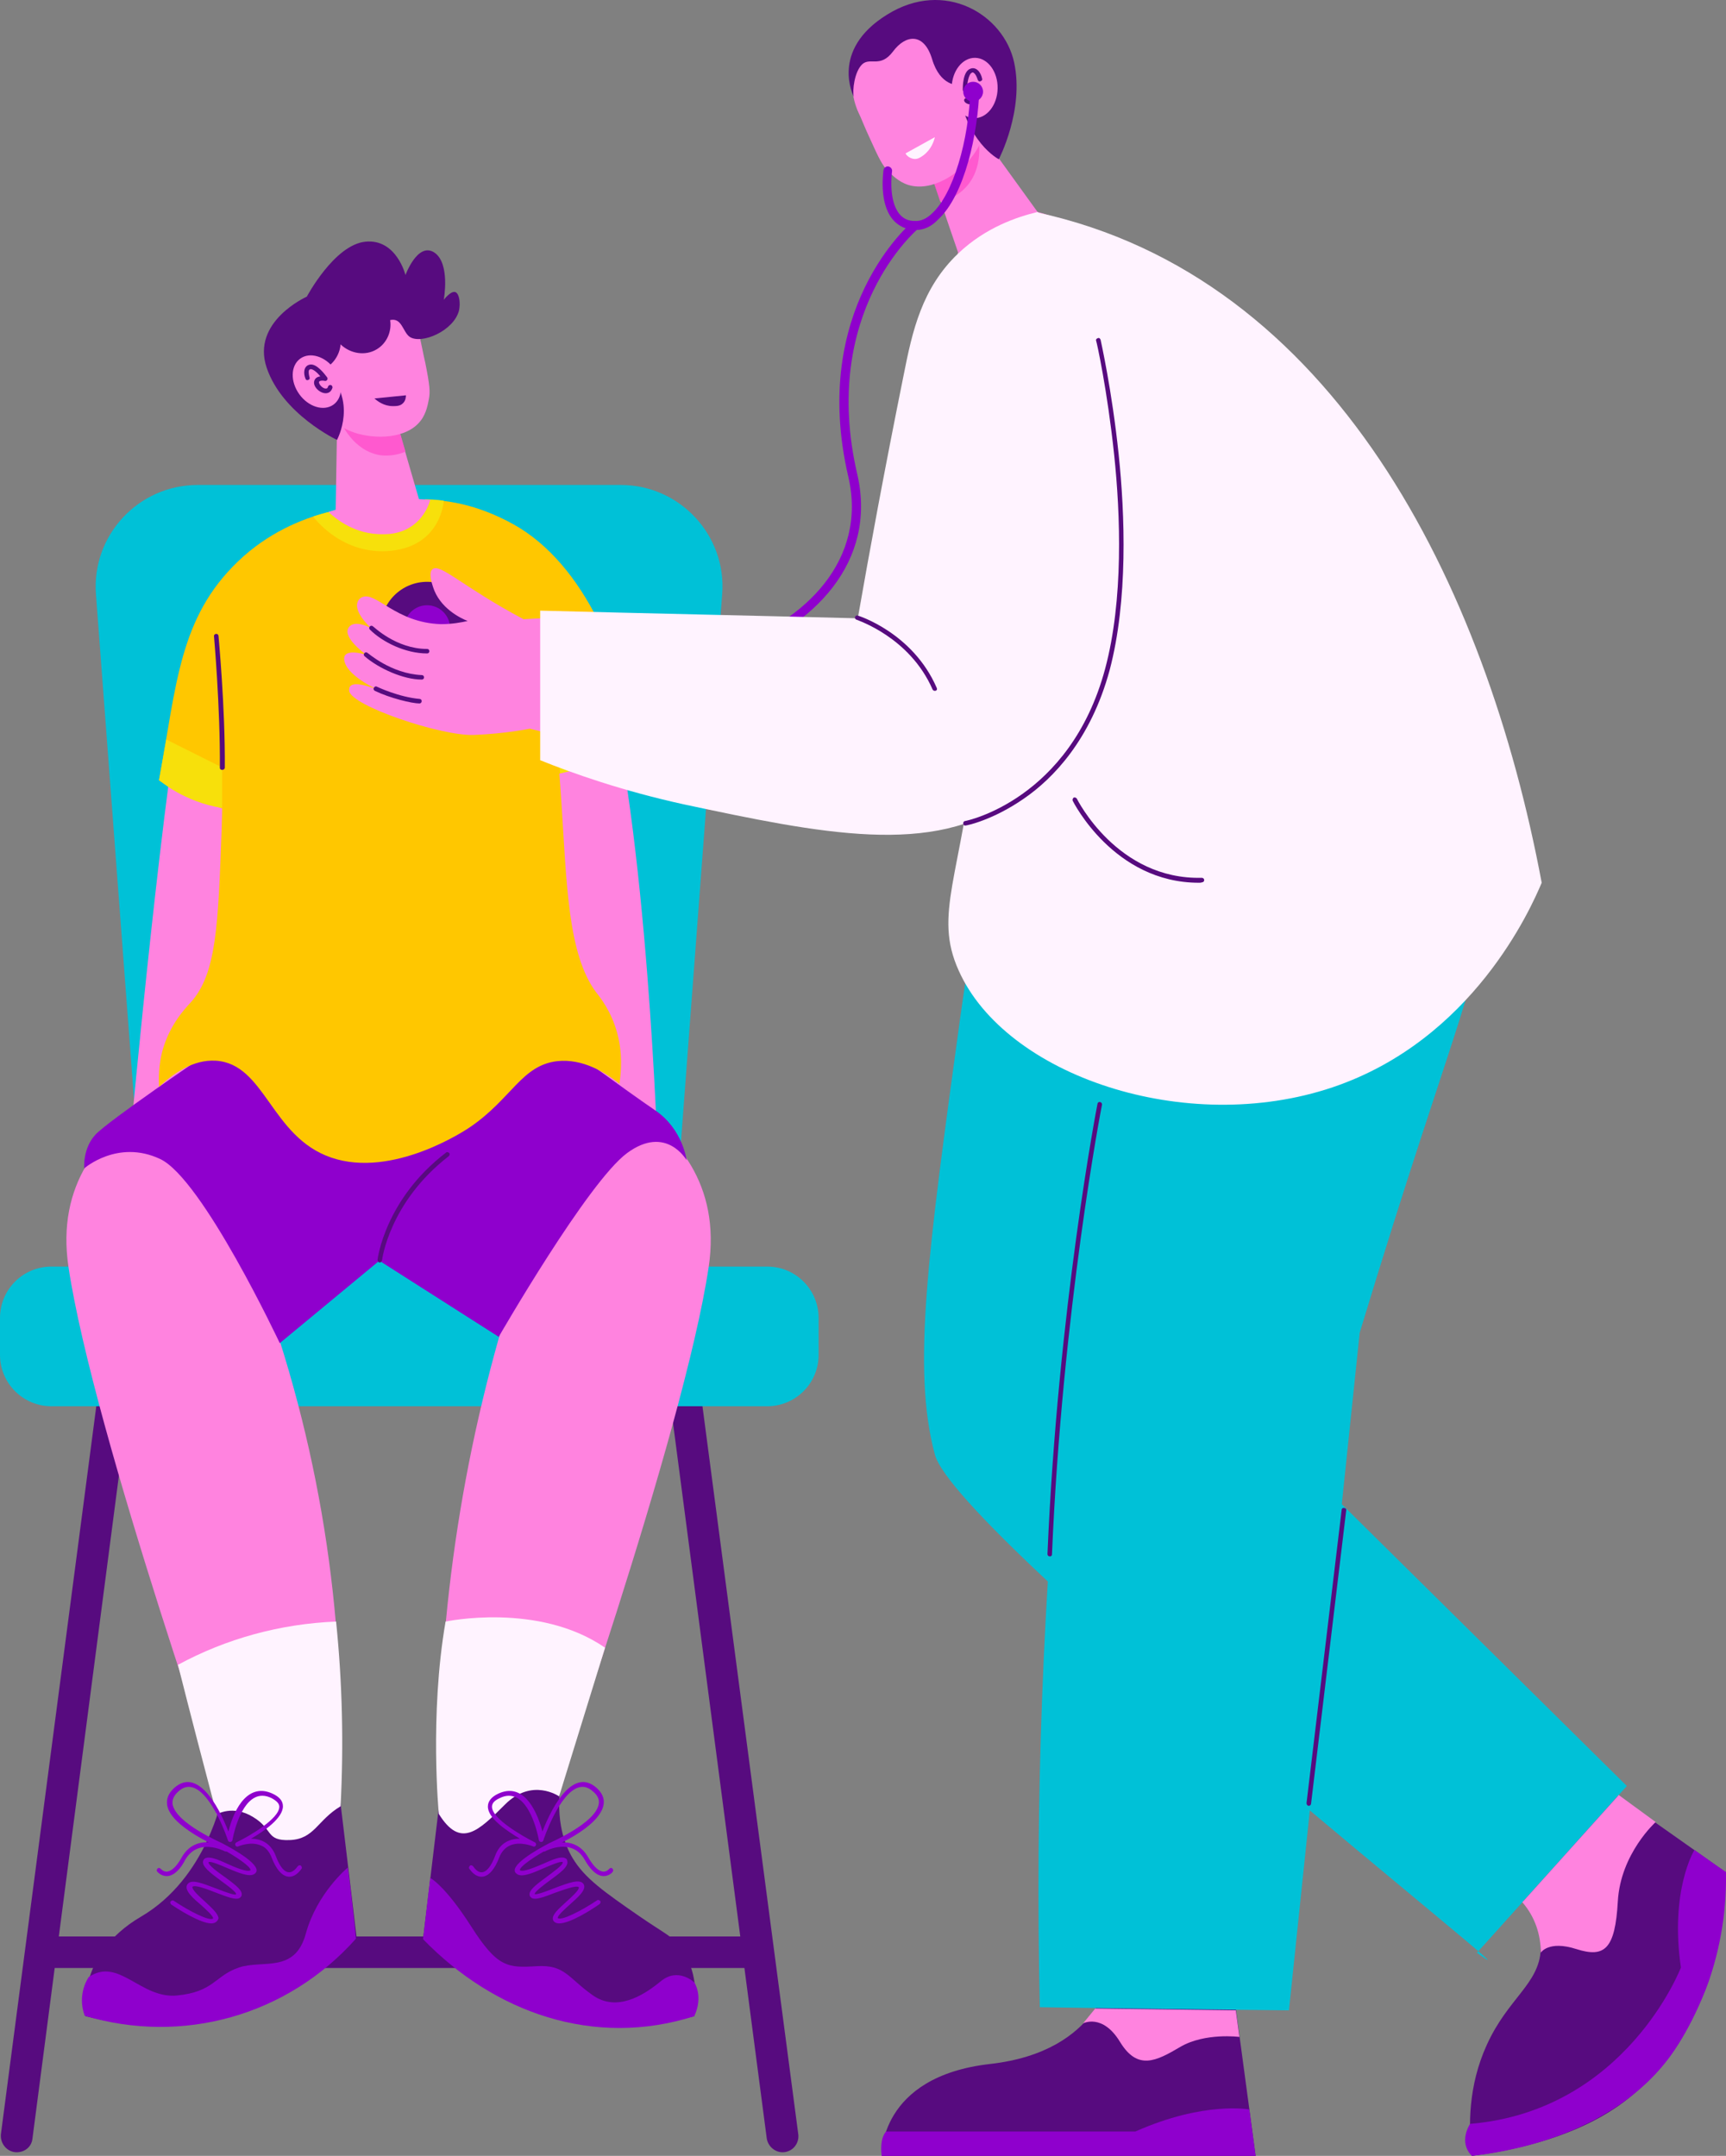 <svg xmlns="http://www.w3.org/2000/svg" enable-background="new 0 0 512 512" viewBox="63.8 17.25 383.11 478.55"><rect x="63.8" y="17.25" width="383.11" height="478.55" fill="#808080" stroke="none"/><g id="Medical_Appointment"/><g id="Caring_Elderly_Patient"/><g id="Medical_Vaccine"/><g id="Emergency_Medical_Support"/><g id="Fractured_Person"/><g id="Recovery_Treatment"/><g id="Medical_Pharmacy"/><g id="Medical_Insurance"/><g id="Doctor_doing_Medical_Checkup_to_Patient"><g><g><path d="m211.6 315.2h-114l-12.5-166c-1-13.1 9.4-24.3 22.6-24.3h93.9c13.1 0 23.5 11.2 22.5 24.2z" fill="#00c1d7"/></g><g><path d="m67.5 495c-2.1 0-3.7-1.9-3.5-4l23.1-176.3c.3-1.9 2-3.3 3.9-3s3.3 2 3 3.9l-23 176.4c-.2 1.8-1.7 3-3.5 3z" fill="#570b7f"/></g><g><path d="m237.5 495c-1.7 0-3.2-1.3-3.5-3l-23.1-176.3c-.3-1.9 1.1-3.7 3-3.9 1.9-.3 3.7 1.1 3.9 3l23.2 176.3c.2 2.1-1.4 3.9-3.5 3.9z" fill="#570b7f"/></g><g><path d="m230.2 454.1h-155.5c-1.9 0-3.5-1.6-3.5-3.5s1.6-3.5 3.5-3.5h155.5c1.9 0 3.5 1.6 3.5 3.5s-1.6 3.5-3.5 3.5z" fill="#570b7f"/></g><g><path d="m337 454.9 5.5 40.9h-83s-.7-17.6 24.1-20.4c24.7-2.8 26.7-20.4 26.7-20.4h26.7z" fill="#570b7f"/></g><g><path d="m393.1 430.5c10.8 8.3 12.9 14.9 12.7 19.5-.4 7.7-7.3 10.8-12 21.2-4.1 9-4.1 18-3.3 24.6 24.3-3.2 36.1-12 42-20.4 15.3-21.9 14.3-42.6 14.3-42.6l-38.7-27.3z" fill="#570b7f"/></g><g><path d="m234.1 329.4h-158.9c-6.3 0-11.4-5.1-11.4-11.4v-8.2c0-6.3 5.1-11.4 11.4-11.4h158.9c6.3 0 11.4 5.1 11.4 11.4v8.2c0 6.3-5.1 11.4-11.4 11.4z" fill="#00c1d7"/></g><g><path d="m138.3 130.9c.5.5 4.2 4 9.8 3.3 5.7-.7 8.5-5.2 8.8-5.8-2.3-7.8-4.5-15.6-6.8-23.4l-11.4 1.5z" fill="#ff83df"/></g><g><path d="m139.4 110.7c-.2-1-.4-2-.6-3l11.7-1.5c1.1 3.8 2.2 7.5 3.3 11.3-1.1.5-3.2 1.1-5.6.8-6.1-1-8.7-7.2-8.8-7.6z" fill="#ff59cf"/></g><g><circle cx="143.6" cy="94.6" fill="#ff83df" r="13.6"/></g><g><path d="m156.8 91.3c.6 2.6 1 4.8 1.4 6.5 1 5 1.1 6.4.8 8-.2 1-.5 3.1-1.8 4.8-3.1 4.1-10.1 4.2-14.7 2.7-5-1.7-7.8-5.5-8.8-7.2 0 0-.6-1-3.3-8.2 15.9-3.9 9.8-2.4 26.4-6.6z" fill="#ff83df"/></g><g><path d="m153.9 105-7 .7c.7.6 2.1 1.7 4.1 1.7.7 0 1.6 0 2.2-.6.7-.6.7-1.6.7-1.8z" fill="#570b7f"/></g><g><path d="m138.3 130.9s-27.2 7.8-32.6 32.1-12.9 106.1-12.9 106.1h22.8z" fill="#ff83df"/></g><g><path d="m156.9 128.4s27.3 1.3 38.5 30.3c11.3 29 14.2 110.4 14.2 110.4h-26.3l-11.7-106.1z" fill="#ff83df"/></g><g><path d="m118.9 254s-45.4 7.6-39.9 44.5 36.5 124.7 36.5 124.7h23.2c2.6-37.3-1.8-75.1-14-112 8.6-6 17.1-12 25.7-18 1.1-13.1 2.2-26.2 3.3-39.3h-34.8z" fill="#ff83df"/></g><g><path d="m181.2 254s45.4 7.6 39.9 44.5-36.5 124.7-36.5 124.7h-23.2c-1.3-38.1 3.4-75.7 14-112-11.6-7.1-23.1-14.1-34.7-21.2 1.9-12 3.8-24.1 5.7-36.1h34.8z" fill="#ff83df"/></g><g><path d="m294.1 64.3c-.1.7-1.2 6.1-6.5 8.8-5.4 2.8-10.5.6-11.1.3-2.8-8.1-5.5-16.2-8.3-24.4l10.8-5.6z" fill="#ff83df"/></g><g><path d="m280.9 47.5c-.4-1-.8-2-1.3-3l-11.1 5.8c1.3 3.9 2.7 7.8 4 11.7 1.3-.3 3.4-.9 5.3-2.8 4.6-4.4 3.2-11.3 3.1-11.7z" fill="#ff59cf"/></g><g><circle cx="267.4" cy="36.1" fill="#ff83df" r="14.4"/></g><g><path d="m254 41.3c1.1 2.6 2 4.8 2.8 6.5 2.2 4.9 2.9 6.2 4.1 7.4.8.8 2.3 2.4 4.5 3.1 5.2 1.6 11.3-2.4 14.4-6.6 3.3-4.5 3.4-9.5 3.3-11.5 0 0-.1-1.2-2.1-9-16.3 5.9-10.1 3.6-27 10.1z" fill="#ff83df"/></g><g><path d="m264.8 51.3 6.5-3.6c-.2.9-.8 2.7-2.5 4-.6.4-1.3 1-2.3.8s-1.6-.9-1.7-1.2z" fill="#fff3ff"/></g><g><path d="m139.2 416 3.8 31.7s-25.4 25.9-60.2 17.1c0 0-2.4-13.5 12.3-22.1s18-26.6 18-26.6h26.1z" fill="#570b7f"/></g><g><path d="m161.5 416-3.8 31.7s25.4 25.9 60.2 17.1c.6-4.2.6-10.1-2.8-15-1.9-2.7-3.6-3.2-9.4-7.2-7.8-5.4-12.1-8.4-14.8-12.9-1.6-2.7-3.9-8-2.6-17-9 1.1-17.9 2.2-26.8 3.3z" fill="#570b7f"/></g><g><path d="m286.7 188.5c-2.9 13.1-6.6 32-9.8 54.9-7.1 51.8-10.7 77.7-5.6 96.7 4.7 17.9 142.5 126.7 120.3 110.6.1 0-1.5 1.7 33.3-37-29.4-29.1-58.9-58.2-88.3-87.3 6.5-46.7 13-93.3 19.5-140-23.1.8-46.2 1.4-69.4 2.1z" fill="#00c1d7"/></g><g><path d="m379.9 175.7c5.4 8.3 12.2 21.7 13 38.6.9 18.4-5.3 26.2-27.3 98.8-5.2 50.1-10.5 100.3-15.7 150.4-18.4-.2-36.9-.4-55.3-.7-2.1-91.6 6.9-184.6 27.9-276.7z" fill="#00c1d7"/></g><g><path d="m294.1 64.3s73.2 17.4 97.9 132.4c-33.1 17.9-70.6 23-107 15.4-2.9-46.2-5.7-92.4-8.6-138.7z" fill="#ff83df"/></g><g><path d="m280.1 119.7c1.7 14 3.1 35.4.4 61.2-3.3 31-9.6 39.2-3.9 51.8 10.4 23.3 50.4 36.9 83 25.9 31.1-10.5 44-39.7 46.4-45.4-12.4-66.2-46.1-134.5-112-148.8z" fill="#fff3ff"/></g><g><path d="m296.3 362.2c2.3-54.3 11-99.5 11.1-99.9.1-.7 1.1-.5 1 .2-.1.4-8.8 45.5-11.1 99.8 0 .6-1 .6-1-.1z" fill="#570b7f"/></g><g><path d="m354.3 418.1c-.3 0-.5-.3-.5-.6l7.8-65.1c0-.3.3-.5.6-.4.3 0 .5.3.4.6l-7.8 65.1c-.1.3-.3.4-.5.4z" fill="#570b7f"/></g><g><path d="m276.4 36.1s-3.9.3-5.7-5.7-5.9-5.5-8.7-1.7c-2.8 3.7-5 1.2-6.8 2.8-1.8 1.7-2.2 5.9-1.9 7.2 0 0-5.4-10.3 7.4-18.2 12.8-8 25.9 0 28.2 10.6s-3.4 21.5-3.4 21.5-7.5-3.8-9.1-16.5z" fill="#570b7f"/></g><g><ellipse cx="280.1" cy="36.8" fill="#ff83df" rx="6.7" ry="5.1" transform="matrix(.016 -1 1 .016 238.855 316.297)"/></g><g><path d="m279.1 40.4c-.7 0-1.6-.6-1.2-1.2.2-.2.5-.2.7-.1.4.3.6.2.8 0 .6-.6.8-2.2.2-2.3-.4 0-.9.4-1.2.7s-.9.1-.9-.3c0-.7 0-4.1 1.7-4.7 1.3-.5 2.3.8 2.6 2.2.1.3-.1.5-.4.6s-.5-.1-.6-.4-.4-1.2-.9-1.5c-.1-.1-.3-.1-.4 0-.5.2-.9 1.5-1 2.8.3-.2.7-.3 1-.3 2.4.1 1.6 4.5-.4 4.5z" fill="#570b7f"/></g><g><path d="m267.1 68.3c-2 0-3.9-.8-5.2-2.4-3.1-3.8-2-10.6-2-10.9.1-.5.6-.9 1.1-.8s.9.6.8 1.1c0 .1-.9 6.3 1.6 9.4.8 1 1.9 1.6 3.4 1.6 1.3.1 2.7-.5 3.9-1.7 4.6-4.2 8.2-16 8.5-27.9 0-.6.5-1 1-1 .6 0 1 .5 1 1-.3 10.3-3.3 23.9-9.2 29.3-1.5 1.6-3.2 2.3-4.9 2.3z" fill="#8f00cd"/></g><g><circle cx="279.8" cy="37.6" fill="#8f00cd" r="2.2"/></g><g><path d="m111.9 238.4-2.8 13.2s-21.2 14.4-24.1 17.5-2.5 7.5-2.5 7.5 7.4-6.5 16.8-2.1c9.4 4.3 26.6 40.9 26.6 40.9l22.1-18.3 26.5 16.9s19.8-34.4 28.5-40.8 13.2 1.6 13.2 1.6-.8-6.9-7-11.1-21.7-15.6-21.7-15.6l-1.7-9.5c.1-.2-35.3 5.3-73.9-.2z" fill="#8f00cd"/></g><g><path d="m111.7 164.3c1.6 15 1.6 27.7 1.3 37.1-.8 21.2-1.1 32-6.9 38.4-1.1 1.2-4.7 4.9-6.3 10.9-.8 3.2-.8 6-.7 7.8 3.1-2.9 7.5-6.1 12.6-5.8 11 .7 12.2 16.9 25.6 21.5 13.7 4.7 29.9-6.1 30.9-6.8 9.2-6.3 11.4-13.7 19.3-14.6 5.7-.6 10.6 2.5 13.8 5 .4-2.8.7-6.8-.5-11.2-1.3-4.9-3.9-8.1-4.7-9.1-6.3-8.5-6.5-24.1-7.7-42.3-.6-9.4-1.8-23.1-4.1-40.2-9.2-8.9-18.3-17.8-27.5-26.7-6.2.8-12.4 1.6-18.6 2.5-8.8 11.2-17.6 22.4-26.5 33.5z" fill="#ffc700"/></g><g><path d="m146.2 129.6s-16.4-.3-29.5 12.2-13.7 27.3-17.6 48.7c0 0 13.1 7.9 25.2 8.3z" fill="#ffc700"/></g><g><path d="m149.5 129.6s11.9-5 28.2 4 24.7 31.6 27.2 47.9c0 0-14.5 8.5-29.1 10.4z" fill="#ffc700"/></g><g><path d="m165.3 154.2c-.4-.3-.5-1-.1-1.4.3-.4 1-.5 1.4-.1 32.3 26.2 93.9 6.7 85.5-29.6-8.7-37.3 13.9-56.3 14.1-56.5.4-.4 1.1-.3 1.4.1s.3 1.1-.1 1.4c-.2.2-21.8 18.5-13.4 54.5 8.8 38.4-55.2 58.9-88.8 31.6z" fill="#8f00cd"/></g><g><path d="m111.9 420s3.6-2.2 8.1.6c4.5 2.7 2.7 5.3 8.1 5.1 5.5-.2 6.1-4.4 11.3-7.5.7-13.7.4-27.4-1-41-12.4.5-24.4 3.8-35.1 9.6 2.8 11.1 5.7 22.2 8.6 33.2z" fill="#fff3ff"/></g><g><path d="m187.9 416s-6-4.2-12 1.8-9.9 9.8-14.7 2.1c0 0-2.1-21.9 1.5-42.7 0 0 20.6-4.4 35.4 5.8z" fill="#fff3ff"/></g><g><path d="m148.1 297.5c-.3 0-.5-.3-.5-.6 0-.1 1.6-13.4 15.2-23.8.2-.2.5-.1.7.1s.1.5-.1.7c-13.2 10.2-14.8 23-14.8 23.1-.1.3-.3.5-.5.5z" fill="#570b7f"/></g><g><path d="m137.6 130.7s-2.2.5-4.3 1.2c0 0 6.3 8.8 17.4 7.6s11.6-11.1 11.6-11.1-1.6-.3-4.1-.3l-6.7 5.5-3.4.5z" fill="#f7e00b"/></g><g><path d="m136.7 130.9c1.3 1.2 5.2 4.6 10.9 4.9 1.8.1 5.3.2 8.3-2.3 2.2-1.8 3.1-4.2 3.4-5.3-7.3-.6-15 .2-22.6 2.7z" fill="#ff83df"/></g><g><path d="m113.1 196.6v-9l-12.4-6.2-1.6 9c.1.1 5.6 4.9 14 6.2z" fill="#f7e00b"/></g><g><path d="m188.1 188.9-.8-10 16.1-8.7 1.5 11.3c-.1-.1-9.2 6.2-16.8 7.4z" fill="#f7e00b"/></g><g><path d="m135.7 99.2c2.1-1.1 3.5-3.2 3.7-5.5 2.2 2.1 5.5 2.6 8 1.1 2.2-1.3 3.4-3.9 3-6.5 2.6-.6 2.8 2.6 4.3 3.7 2.6 1.8 9.9-1.3 11-5.9.3-1.5.1-3.6-.8-4-1-.4-2.6 1.7-2.6 1.7s1.5-8.1-2.1-10.5c-3.7-2.4-6.4 5-6.4 5s-2-8.1-8.9-7.4-13 12.2-13 12.2-12.4 5.5-8.9 15.8 15.6 16 15.6 16 4.9-9-2.9-15.7z" fill="#570b7f"/></g><g><ellipse cx="134.2" cy="102" fill="#ff83df" rx="4.8" ry="6.3" transform="matrix(.81 -.586 .586 .81 -34.343 97.983)"/></g><g><path d="m133.5 102.1c.1-.8.6-1.2 1.4-1.3-.7-.9-1.7-1.7-2.2-1.6-.1 0-.2.1-.3.2-.2.4 0 1.2.1 1.6.1.3 0 .5-.3.6s-.5 0-.6-.3c-.5-1.2-.4-2.8.9-3.1 1.6-.4 3.5 2.3 3.9 2.8.3.4-.1.9-.5.8s-1-.1-1.2.1c-.4.3.5 1.5 1.3 1.6.3 0 .5 0 .6-.4.1-.3.3-.4.6-.4.3.1.4.3.4.6-.8 2.6-4.2.6-4.1-1.2z" fill="#570b7f"/></g><g><circle cx="158.6" cy="156.7" fill="#570b7f" r="10.3"/></g><g><circle cx="158.6" cy="156.7" fill="#8f00cd" r="5.1"/></g><g><path d="m189.9 154.2c-3.3.2-6.6.3-9.9.5-13.7-7.3-18.5-12.5-20.2-11.1-.9.7-.2 3 .1 3.9 1.5 4.8 6.2 7 7.7 7.6-1.4.3-3.4.7-5.9.7-10.1-.3-14.4-7.3-17.5-6-.3.1-.5.3-.7.5-1.9 2.4 2.7 6.4 2.7 6.4s-3.9-2.2-5.1 0 4 5.9 4 5.9-5.8-1.9-4.8 1.6 7.9 6.4 7.9 6.4-7.3-3.3-6.9 0 20.2 10 27.6 9.8c7.4-.3 12.5-1.4 12.5-1.4l10.5 2.6z" fill="#ff83df"/></g><g><path d="m294.1 64.3c-4.5 1.1-11.5 3.4-17.6 9.2-8.1 7.7-10.2 17.3-12.1 26.9-4.3 21.3-7.6 39.2-10.2 54.1-23.5-.6-47-1.1-70.5-1.7v33.2c7.2 2.9 18.2 6.8 31.9 9.8 30.1 6.4 55.6 11.8 72.9-1.2 25.7-19.4 20.9-71.1 20.9-88.8-.1-.1-1-28.8-15.3-41.5z" fill="#fff3ff"/></g><g><path d="m156.9 173.4c-1.7 0-6.6-1.2-9.9-2.8-.2-.1-.4-.4-.2-.7.1-.2.4-.4.7-.2 0 0 4.8 2.3 9.5 2.7.6.1.5 1-.1 1z" fill="#570b7f"/></g><g><path d="m157.4 168.1c-4.1 0-9.6-2.5-12.7-5.2-.2-.2-.2-.5 0-.7s.5-.2.7 0c.1 0 5.2 4.6 12 4.9.7 0 .7 1 0 1z" fill="#570b7f"/></g><g><path d="m158.6 162.3c-4.8 0-9.9-2.5-12.7-5.3-.2-.2-.2-.5 0-.7s.5-.2.7 0c.1 0 5.1 5 12 5 .3 0 .5.2.5.5s-.2.5-.5.5z" fill="#570b7f"/></g><g><path d="m112.6 187.7c.1-13.6-1.3-29.1-1.3-29.2-.1-.6.9-.8 1-.1 0 .2 1.5 15.7 1.4 29.3-.1.6-1.1.6-1.1 0z" fill="#570b7f"/></g><g><path d="m157.7 447.7 1.6-13.6s3.3 1.7 9.1 10.8 8.1 9.2 14.5 8.8c6.3-.4 7 2.6 12.4 6.4 5.3 3.8 11.2.2 15.1-3 3.9-3.3 7.5.2 7.5.2s2.1 3 0 7.5c-22.3 7.1-44.4-.8-60.2-17.1z" fill="#8f00cd"/></g><g><path d="m141 431.8s-6.8 5.6-9.3 14.6c-2.4 9-9.6 5.8-14.9 7.6s-5.5 5.4-13.7 6.2c-8.1.8-12.9-8.6-19.6-4.1 0 0-2.7 3.7-.9 8.6 21.7 6.5 45 0 60.2-17.1-.5-5.2-1.1-10.5-1.8-15.8z" fill="#8f00cd"/></g><g><g><path d="m110.7 444.2c-2.4 0-7.3-3.1-8.9-4.2-.2-.2-.3-.5-.1-.7s.5-.3.7-.1c3.6 2.4 8 4.6 8.7 3.9.1-.5-1.7-2.1-2.7-3-1.4-1.2-4.1-3.4-2.9-4.7.9-1 3-.2 6.4 1.1 5.1 2 6 1.9.9-1.8-2.3-1.7-4.3-3.2-3.9-4.4.5-1.6 3.7-.1 5.4.7 1.8.8 4.4 1.9 5.1 1.4.2-.7-3.2-3.1-7-5.1-.4-.2-10.8-4.6-11.5-9.4-.2-1.4.3-2.6 1.6-3.8 5-4.4 9.6 3.5 12 9.7 1.4-5.6 4.6-10.8 9.8-8.4 1.5.7 2.3 1.6 2.3 2.8 0 2.6-4.1 5.5-7.1 7.2 2.5 0 4.5 1.2 5.5 3.8 1.2 3.2 2.9 5.1 4.9 2.3.2-.2.5-.3.7-.1s.3.5.1.7c-1.8 2.6-4.6 2.7-6.6-2.5-.5-1.3-1.3-2.3-2.4-2.7-2.3-1-5 .2-5 .2-.6.3-1-.6-.4-.9 2.7-1.3 9.5-5.2 9.5-7.9 0-.7-.6-1.3-1.7-1.9-1.4-.7-2.7-.7-3.8-.1-3.6 1.9-4.9 9.3-4.9 9.4-.1.5-.8.6-1 .1 0-.1-3.5-10.6-7.9-11.8-1.1-.3-2.1 0-3.1.9s-1.4 1.8-1.3 2.8c.7 4.3 10.9 8.6 11 8.7 2.5 1.3 9.5 5.2 7.2 6.8-1.1.8-3.5-.2-6.1-1.3-1.4-.6-3.7-1.6-4.1-1.3-.2.6 2.3 2.4 3.6 3.3 2.6 1.9 4.1 3.1 3.7 4.2-.1.2-.3.4-.5.5-.8.4-2.5-.2-5.1-1.2-1.8-.7-4.8-1.9-5.3-1.3 0 1.5 5.8 5.1 5.8 7-.2.6-.7 1.1-1.6 1.1z" fill="#8f00cd"/></g><g><path d="m100.8 433.7c-1.3 0-2.1-1-2.1-1-.2-.2-.1-.5.1-.7s.5-.1.7.1c0 0 .6.7 1.4.6.7-.1 1.8-.6 3.2-3.1 3.3-5.9 10-2.4 10.1-2.3.2.1.3.4.2.7-.1.2-.4.3-.7.2-.2-.1-5.9-3.1-8.8 1.9-.8 1.6-2.3 3.6-4.1 3.6z" fill="#8f00cd"/></g></g><g><g><path d="m187.9 444.2c-.9 0-1.4-.5-1.4-1.1 0-.9 1.1-2 3-3.7 1.2-1.1 2.8-2.5 2.8-3.2-.5-.6-3.5.6-5.3 1.2-2.6 1-4.2 1.6-5.1 1.2-.2-.1-.4-.3-.5-.5-.4-1.1 1.1-2.3 3.7-4.2 1.3-1 3.8-2.7 3.6-3.3-.4-.3-2.7.7-4.1 1.3-2.5 1.1-5 2.2-6.1 1.3-2.3-1.6 4.7-5.5 7.2-6.8.1-.1 10.3-4.4 11-8.7.2-1-.3-2-1.3-2.8-1-.9-2-1.2-3.1-.9-4.4 1.2-7.9 11.7-7.9 11.8-.2.5-.9.4-1-.1 0-.1-1.3-7.5-4.9-9.4-1.2-.6-2.4-.6-3.8.1-1.1.5-1.7 1.1-1.7 1.9 0 2.7 6.9 6.6 9.5 7.9.6.3.2 1.2-.4.9 0 0-2.8-1.2-5.1-.2-1.1.5-1.9 1.4-2.4 2.7-2 5.2-4.8 5.1-6.6 2.5-.2-.2-.1-.5.1-.7s.5-.1.7.1c1.9 2.8 3.7.9 4.9-2.3.9-2.5 2.8-3.8 5.5-3.8-3-1.8-7.2-4.6-7.1-7.2 0-1.1.8-2.1 2.3-2.8 5.2-2.4 8.3 2.8 9.8 8.4 2.4-6.2 7-14.1 12-9.7 5.3 4.7-3.5 10.5-10 13.2-3.8 2-7.2 4.4-7 5.1.7.5 3.4-.7 5.1-1.4 2.4-1.1 4-1.7 4.9-1.3.3.1.5.3.5.6.4 1.3-1.6 2.7-3.9 4.4-1.1.8-3.5 2.6-3.3 3 .4.2 2.8-.7 4.3-1.3 3.4-1.3 5.5-2 6.4-1.1 1.2 1.3-1.5 3.4-2.9 4.7-1 .9-2.8 2.5-2.7 3 .7.7 5.1-1.5 8.7-3.9.2-.2.5-.1.7.1s.1.5-.1.7c-1.7 1.2-6.5 4.3-9 4.3z" fill="#8f00cd"/></g><g><path d="m197.8 433.7c-1.8 0-3.3-2-4.2-3.6-2.8-5-8.5-2.1-8.8-1.9-.2.1-.5 0-.7-.2-.1-.2 0-.5.2-.7.1 0 6.8-3.6 10.1 2.3 1.4 2.4 2.5 3 3.2 3.1.9.1 1.4-.6 1.4-.6.2-.2.5-.3.7-.1s.3.5.1.7c.1 0-.7 1-2 1z" fill="#8f00cd"/></g></g><g><path d="m304.2 466.4s4.3-2.3 8.2 4.1 8 4.3 13.4 1.1c5.5-3.2 13.1-2.2 13.1-2.2l-.8-5.9-31.2-.4z" fill="#ff83df"/></g><g><path d="m405.8 450.7s1.7-2.8 7.9-.8c6.3 2 8.6 0 9.2-10.6s8.4-17.6 8.4-17.6l-8.2-6c-7.1 7.9-14.2 15.8-21.4 23.8 2.8 3.2 4.1 7.2 4.1 11.2z" fill="#ff83df"/></g><g><path d="m341.1 485.5s-10-1.9-25.3 4.9h-55.3s-1.5 1.2-1 5.4h83z" fill="#8f00cd"/></g><g><path d="m439.9 427.9s-5.5 8.9-3 26.1c0 0-12.2 31.8-46.8 34.7 0 0-2.7 4 .4 7.1 5.4-.6 30.6-3.7 44.1-22.2 5-6.9 8.1-15.4 8.5-16.6 3.4-9.9 3.9-18.5 3.8-24.2-2.4-1.6-4.7-3.3-7-4.9z" fill="#8f00cd"/></g><g><path d="m271.3 170.6c-.2 0-.4-.1-.5-.3-5.1-11.7-16.8-15.4-16.9-15.5-.3-.1-.4-.4-.3-.6.1-.3.4-.4.6-.3.1 0 12.2 3.8 17.5 16 .2.4 0 .7-.4.7z" fill="#570b7f"/></g><g><path d="m278 199.5c.2 0 23.3-4.7 31.1-33.8 4.1-15.3 3.4-34.3 2-47.5-1.5-14.3-3.9-25.2-4-25.3-.1-.3.1-.5.4-.6s.5.1.6.4c0 .1 2.5 11 4 25.4 1.4 13.3 2.1 32.4-2 47.9-4.2 15.5-12.6 24.1-19 28.5-6.9 4.8-12.7 6-13 6-.6.1-.7-.9-.1-1z" fill="#570b7f"/></g><g><path d="m329.9 213.2c-18.9 0-27.9-18-28-18.2s0-.5.2-.7c.3-.1.5 0 .7.2.1.2 9 18.1 27.8 17.6.7.1.6 1 0 1-.2.1-.4.1-.7.1z" fill="#570b7f"/></g></g></g><g id="Online_Consultation"/></svg>